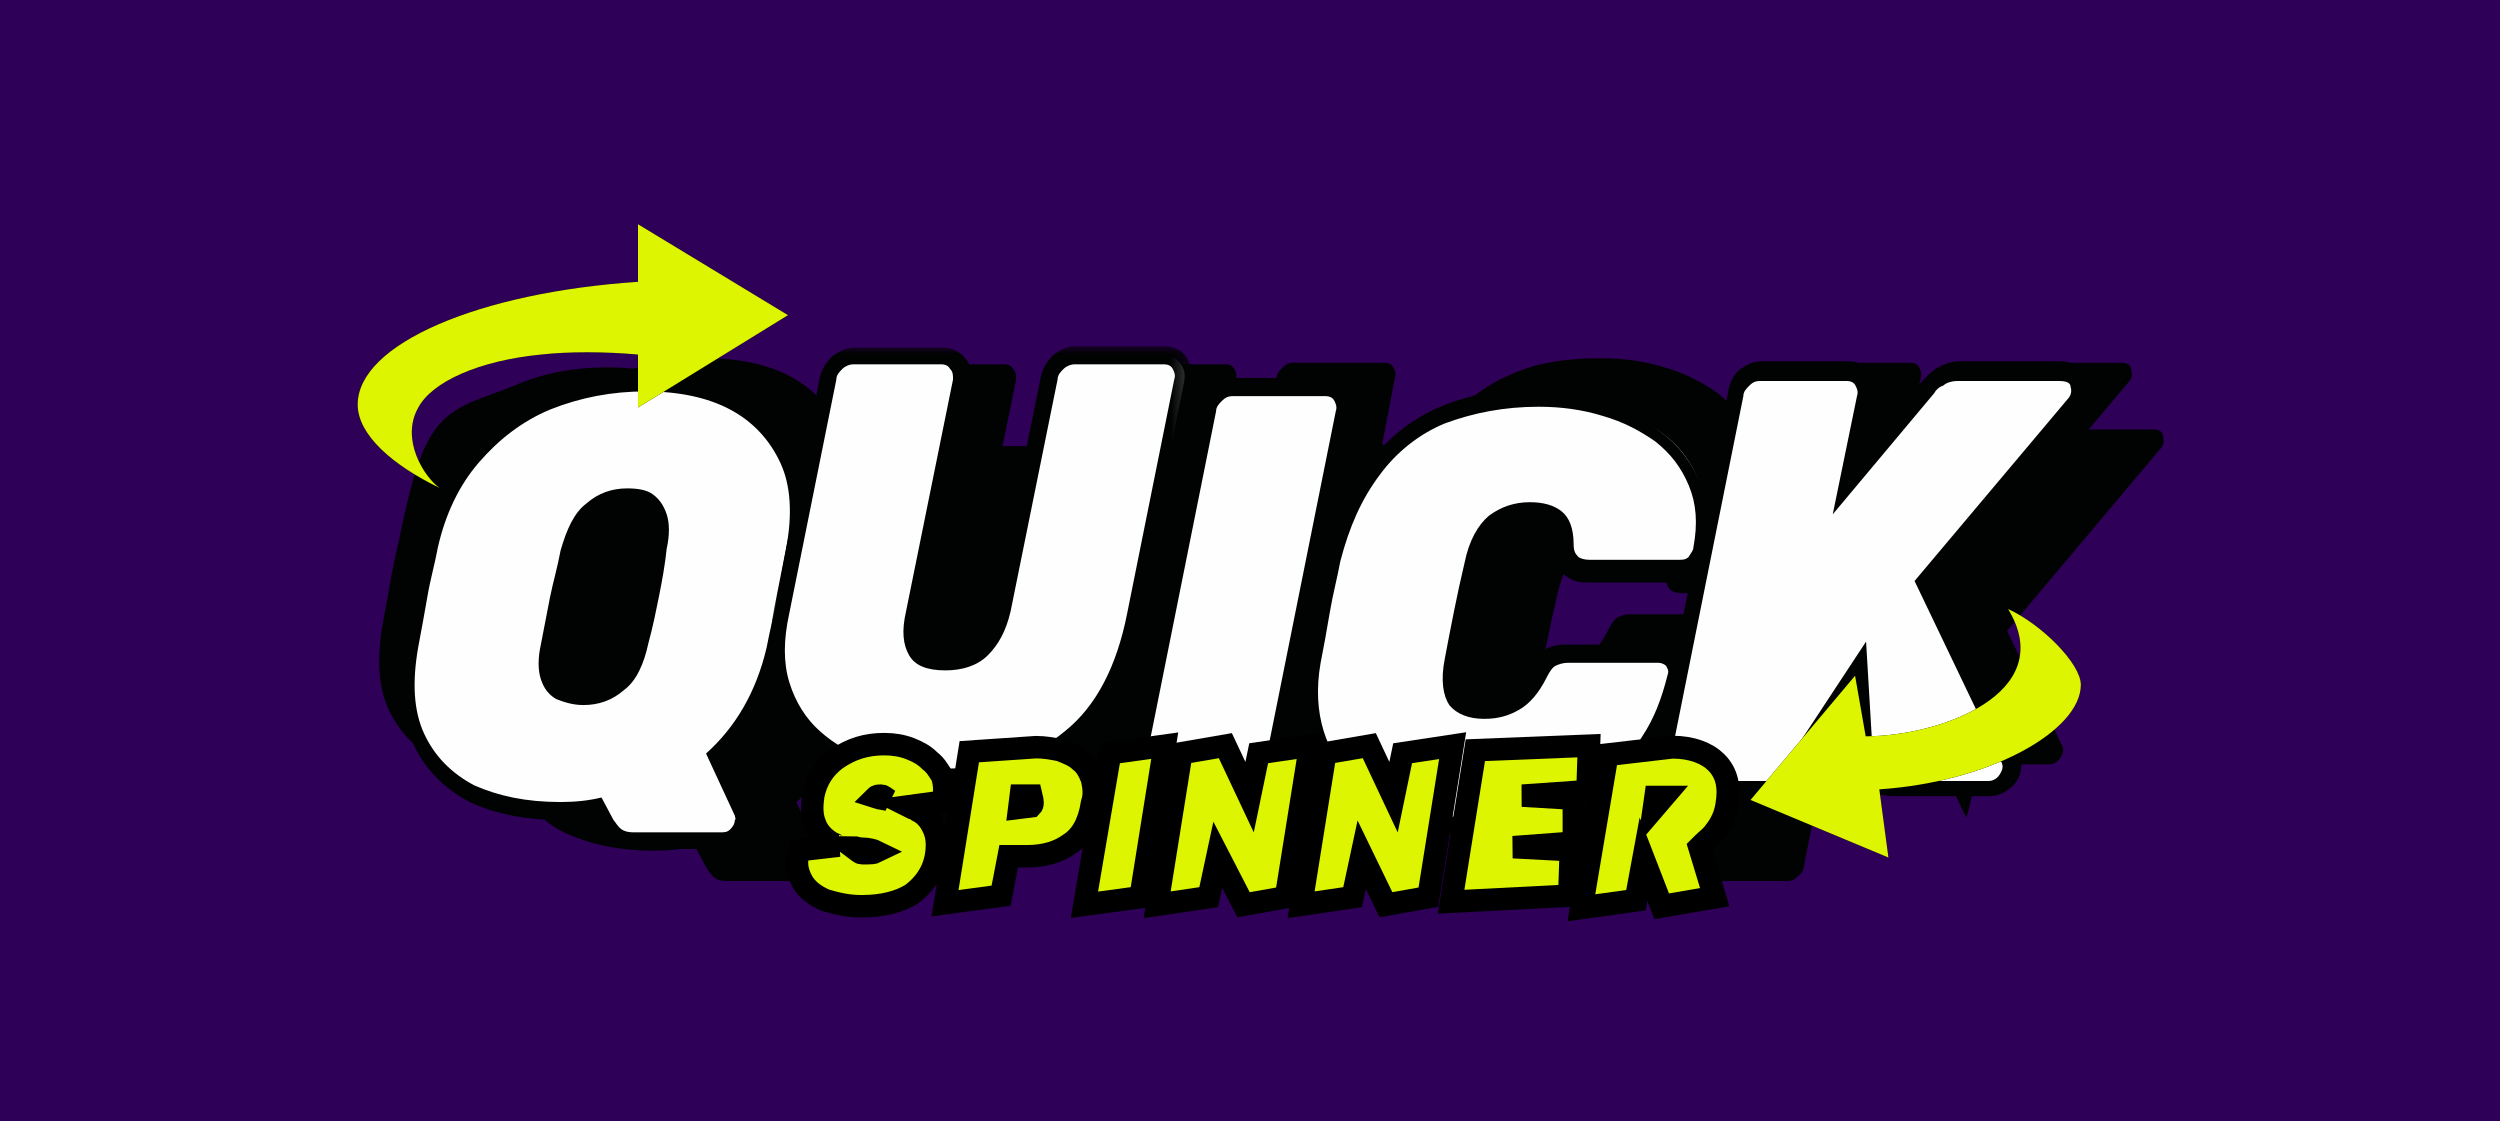 <svg xmlns="http://www.w3.org/2000/svg" xmlns:xlink="http://www.w3.org/1999/xlink" id="Layer_1" preserveAspectRatio="xMinYMin" x="0px" y="0px" width="165" height="74" viewBox="0 0 165 74" style="enable-background:new 0 0 165 74;" xml:space="preserve"><style type="text/css">	.st_676_0{fill:#2E0057;}	.st_676_1{fill-rule:evenodd;clip-rule:evenodd;fill:#010202;}	.st_676_2{fill-rule:evenodd;clip-rule:evenodd;fill:#FEFEFE;}	.st_676_3{filter:url(#Adobe_OpacityMaskFilter);}	.st_676_4{fill-rule:evenodd;clip-rule:evenodd;fill:#FFFFFF;}	.st_676_5{mask:url(#mask-2_00000119108019986396177850000004736368879279416978_);fill-rule:evenodd;clip-rule:evenodd;fill:#010202;}	.st_676_6{fill-rule:evenodd;clip-rule:evenodd;}	.st_676_7{fill-rule:evenodd;clip-rule:evenodd;fill:#DDF500;}	.st_676_8{fill-rule:evenodd;clip-rule:evenodd;fill:#DDF500;stroke:#000000;stroke-width:1.483;}	.st_676_9{fill-rule:evenodd;clip-rule:evenodd;fill:#DDF500;stroke:#000000;stroke-width:1.509;}</style><svg x="0px" y="0px" width="165" height="74" class="bksvg-676" preserveAspectRatio="xMinYMin" viewBox="0 0 165 74"><g xmlns="http://www.w3.org/2000/svg" id="Layer_1_1_">	<g>		<rect class="st_676_0" width="165" height="74"></rect>	</g></g><g xmlns="http://www.w3.org/2000/svg" id="Chosen">	<g id="Home---loggedout" transform="translate(-40, -34)">		<g id="Group-2" transform="translate(42.808, 36.1)">			<g id="Group-3">				<g id="Group" transform="translate(2.053, 10.345)">					<g id="Group-71">						<path id="Fill-1" class="st_676_1" d="M39.7,37.3c1,0,1.9-0.3,2.7-1c0.8-0.6,1.3-1.7,1.6-3.1c0.3-1.1,0.5-2.1,0.7-3.1        c0.2-1,0.4-2.1,0.5-3.1c0.2-0.9,0.2-1.7,0-2.3c-0.2-0.6-0.5-1-0.9-1.3c-0.4-0.3-1-0.4-1.7-0.4c-1,0-1.9,0.3-2.7,1        c-0.8,0.6-1.3,1.7-1.7,3.1c-0.2,1.1-0.5,2.1-0.7,3.1c-0.2,1-0.4,2.1-0.6,3.1c-0.2,0.9-0.2,1.7,0,2.3c0.2,0.6,0.5,1,1,1.3        C38.5,37.1,39,37.3,39.7,37.3L39.7,37.3z M43.1,45.7c-0.4,0-0.7-0.1-0.9-0.3c-0.2-0.2-0.3-0.4-0.4-0.5l-0.8-1.5        c-0.8,0.2-1.7,0.3-2.7,0.3c-2.3,0-4.1-0.4-5.7-1.1s-2.6-1.9-3.3-3.4c-0.7-1.5-0.8-3.4-0.4-5.7c0.2-1.1,0.4-2.1,0.6-3.3        c0.2-1.1,0.5-2.2,0.7-3.3c0.5-2.2,1.4-4.1,2.7-5.6c1.3-1.5,2.8-2.7,4.7-3.5c1.8-0.8,3.9-1.2,6.1-1.2c2.2,0,4.1,0.4,5.6,1.2        c1.5,0.8,2.6,2,3.3,3.5c0.7,1.5,0.8,3.4,0.4,5.6c-0.2,1.1-0.4,2.2-0.6,3.3c-0.2,1.1-0.5,2.2-0.7,3.3c-0.7,3-2.1,5.3-4,7        l1.9,4.1c0,0.1,0.1,0.2,0,0.3c0,0.2-0.1,0.4-0.3,0.6c-0.2,0.2-0.4,0.2-0.6,0.2H43.1z"></path>						<path id="Fill-1_00000170237712528946426860000017198000115658638977_" class="st_676_1" d="M33.9,31.5c0.8-0.6,1.3-1.7,1.6-3.1        c0.3-1.1,0.5-2.1,0.7-3.1c0.2-1,0.4-2.1,0.5-3.1c0.2-0.9,0.2-1.7,0-2.3c-0.2-0.6-0.5-1-0.9-1.3c-0.4-0.3-1-0.4-1.7-0.4        c-1,0-1.9,0.3-2.7,1c-0.8,0.6-1.3,1.7-1.7,3.1c-0.2,1.1-0.5,2.1-0.7,3.1c-0.2,1-0.4,2.1-0.6,3.1c-0.2,0.9-0.2,1.7,0,2.3        c0.2,0.6,0.5,1,1,1.3c0.5,0.3,1,0.4,1.7,0.4C32.2,32.4,33.1,32.1,33.9,31.5z M34.6,40.9c-0.4,0-0.7-0.1-0.9-0.3        c-0.2-0.2-0.3-0.4-0.4-0.5l-0.8-1.5c-0.8,0.2-1.7,0.3-2.7,0.3c-2.3,0-4.1-0.4-5.7-1.1c-1.5-0.8-2.6-1.9-3.3-3.4        c-0.7-1.5-0.8-3.4-0.4-5.7c0.2-1.1,0.4-2.1,0.6-3.3c0.2-1.1,0.5-2.2,0.7-3.3c0.5-2.2,1.1-5,2.4-6.5c1.3-1.5,3.1-1.8,5-2.6        c1.8-0.8,3.9-1.2,6.1-1.2c2.2,0,4.1,0.4,5.6,1.2c1.5,0.8,2.6,2,3.3,3.5c0.7,1.5,0.8,3.4,0.4,5.6c-0.2,1.1-0.4,2.2-0.6,3.3        c-0.2,1.1-0.5,2.2-0.7,3.3c-0.7,3-2.1,5.3-4,7l1.9,4.1c0,0.1,0.1,0.2,0,0.3c0,0.2-0.1,0.4-0.3,0.6c-0.2,0.2-0.4,0.2-0.6,0.2        H34.6z"></path>						<path id="Fill-3" class="st_676_1" d="M63.1,43.7c-1.5,0-2.9-0.2-4.3-0.6c-1.3-0.4-2.4-1-3.4-1.9c-0.9-0.8-1.6-1.9-2-3.2        c-0.4-1.3-0.4-2.8,0-4.6l3.1-15.4c0-0.3,0.2-0.5,0.4-0.7c0.2-0.2,0.5-0.3,0.7-0.3h5.8c0.3,0,0.5,0.1,0.6,0.3        c0.2,0.2,0.2,0.4,0.2,0.7l-3.1,15.3c-0.3,1.3-0.2,2.2,0.2,2.9c0.4,0.7,1.2,1,2.4,1c1.1,0,2.1-0.3,2.8-1        c0.7-0.7,1.2-1.6,1.5-2.9l3.1-15.3c0-0.3,0.2-0.5,0.4-0.7c0.2-0.2,0.5-0.3,0.7-0.3H78c0.3,0,0.5,0.1,0.6,0.3        c0.1,0.2,0.2,0.4,0.1,0.7l-3.1,15.4c-0.7,3.6-2.1,6.2-4.1,7.8C69.5,42.8,66.7,43.7,63.1,43.7"></path>						<path id="Fill-5" class="st_676_1" d="M77.4,43.3c-0.2,0-0.4-0.1-0.6-0.3c-0.2-0.2-0.2-0.4-0.2-0.7l4.9-24.4c0-0.3,0.2-0.5,0.4-0.7        c0.2-0.2,0.5-0.3,0.7-0.3h6c0.3,0,0.5,0.1,0.6,0.3c0.1,0.2,0.2,0.4,0.1,0.7l-4.9,24.4c0,0.3-0.2,0.5-0.4,0.7        c-0.2,0.2-0.5,0.3-0.7,0.3H77.4z"></path>						<path id="Fill-7" class="st_676_1" d="M98.6,43.7c-1.6,0-3.1-0.2-4.4-0.6c-1.4-0.4-2.5-1-3.4-1.9c-0.9-0.8-1.6-1.9-2-3.2        c-0.4-1.3-0.5-2.8-0.2-4.5c0.2-1,0.4-2.1,0.6-3.3c0.2-1.2,0.5-2.3,0.7-3.4c0.6-2.3,1.4-4.1,2.6-5.7c1.1-1.5,2.6-2.7,4.3-3.4        c1.7-0.8,3.7-1.1,6-1.1c1.5,0,2.9,0.2,4.2,0.6c1.4,0.4,2.5,1,3.5,1.7c1,0.8,1.7,1.7,2.2,2.9c0.5,1.2,0.6,2.5,0.3,4.1        c0,0.2-0.2,0.4-0.3,0.6c-0.2,0.2-0.4,0.2-0.6,0.2h-6c-0.3,0-0.6-0.1-0.7-0.2c-0.2-0.2-0.3-0.4-0.3-0.8c0-1.1-0.3-1.8-0.8-2.2        c-0.5-0.4-1.2-0.6-2.1-0.6c-1,0-1.9,0.3-2.7,0.9c-0.7,0.6-1.3,1.6-1.6,3.1c-0.5,2.1-0.9,4.2-1.3,6.3c-0.3,1.5-0.1,2.5,0.3,3.1        c0.5,0.6,1.3,0.9,2.3,0.9c0.9,0,1.6-0.2,2.3-0.6c0.7-0.4,1.3-1.1,1.8-2.1c0.2-0.4,0.4-0.7,0.6-0.8c0.2-0.1,0.5-0.2,0.8-0.2h6        c0.2,0,0.4,0.1,0.5,0.2c0.1,0.2,0.2,0.3,0.1,0.6c-0.4,1.6-0.9,2.9-1.7,4.1c-0.7,1.2-1.7,2.1-2.8,2.9c-1.1,0.8-2.4,1.4-3.8,1.8        C101.8,43.5,100.2,43.7,98.6,43.7"></path>						<path id="Fill-9" class="st_676_1" d="M116.5,16.9c0-0.3,0.2-0.5,0.4-0.7c0.2-0.2,0.4-0.3,0.7-0.3h5.7c0.3,0,0.5,0.1,0.6,0.3        c0.1,0.2,0.2,0.4,0.1,0.7l-1.6,7.8l6.7-8c0.1-0.2,0.3-0.4,0.6-0.5c0.2-0.2,0.6-0.3,0.9-0.3h6.7c0.4,0,0.6,0.2,0.6,0.5        c0.1,0.3,0,0.6-0.2,0.8l-10.1,12c-1.7,8.3-2.6,12.4-2.7,12.3l-4.2-8.8l-1.7,8.6c0,0.3-0.2,0.5-0.4,0.7        c-0.2,0.2-0.4,0.3-0.7,0.3L116.5,16.9z"></path>						<path id="Fill-11" class="st_676_1" d="M37.7,31.9c1,0,1.9-0.3,2.7-1c0.8-0.6,1.3-1.7,1.6-3.1c0.3-1.1,0.5-2.1,0.7-3.1        c0.2-1,0.4-2.1,0.5-3.1c0.2-0.9,0.2-1.7,0-2.3c-0.2-0.6-0.5-1-0.9-1.3c-0.4-0.3-1-0.4-1.7-0.4c-1,0-1.9,0.3-2.7,1        c-0.8,0.6-1.3,1.7-1.7,3.1c-0.2,1.1-0.5,2.1-0.7,3.1c-0.2,1-0.4,2.1-0.6,3.1c-0.2,0.9-0.2,1.7,0,2.3c0.2,0.6,0.5,1,1,1.3        C36.4,31.8,37,31.9,37.7,31.9L37.7,31.9z M41.1,40.4c-0.4,0-0.7-0.1-0.9-0.3c-0.2-0.2-0.3-0.4-0.4-0.5L39,38        c-0.8,0.2-1.7,0.3-2.7,0.3c-2.3,0-4.1-0.4-5.7-1.1c-1.5-0.8-2.6-1.9-3.3-3.4c-0.7-1.5-0.8-3.4-0.4-5.7        c0.2-1.1,0.4-2.1,0.6-3.3s0.5-2.2,0.7-3.3c0.5-2.2,1.4-4.1,2.7-5.6c1.3-1.5,2.8-2.7,4.7-3.5c1.8-0.8,3.9-1.2,6.1-1.2        c2.2,0,4.1,0.4,5.6,1.2c1.5,0.8,2.6,2,3.3,3.5c0.7,1.5,0.8,3.4,0.4,5.6c-0.2,1.1-0.4,2.2-0.6,3.3c-0.2,1.1-0.5,2.2-0.7,3.3        c-0.7,3-2.1,5.3-4,7l1.9,4.1c0,0.1,0.1,0.2,0,0.3c0,0.2-0.1,0.4-0.3,0.6s-0.4,0.2-0.6,0.2H41.1z"></path>						<path id="Fill-13" class="st_676_1" d="M61.1,38.3c-1.5,0-2.9-0.2-4.3-0.6c-1.3-0.4-2.4-1-3.4-1.9c-0.9-0.8-1.6-1.9-2-3.2        c-0.4-1.3-0.4-2.8,0-4.6l3.1-15.4c0-0.3,0.2-0.5,0.4-0.7c0.2-0.2,0.5-0.3,0.7-0.3h5.8c0.3,0,0.5,0.1,0.6,0.3        c0.2,0.2,0.2,0.4,0.2,0.7l-3.1,15.3c-0.3,1.3-0.2,2.2,0.2,2.9c0.4,0.7,1.2,1,2.4,1c1.1,0,2.1-0.3,2.8-1        c0.7-0.7,1.2-1.6,1.5-2.9l3.1-15.3c0-0.3,0.2-0.5,0.4-0.7c0.2-0.2,0.5-0.3,0.7-0.3H76c0.3,0,0.5,0.1,0.6,0.3        c0.1,0.2,0.2,0.4,0.1,0.7L73.6,28c-0.7,3.6-2.1,6.2-4.1,7.8C67.5,37.5,64.7,38.3,61.1,38.3"></path>						<path id="Fill-15" class="st_676_1" d="M75.3,37.9c-0.2,0-0.4-0.1-0.6-0.3c-0.2-0.2-0.2-0.4-0.2-0.7l4.9-24.4        c0-0.3,0.2-0.5,0.4-0.7c0.2-0.2,0.4-0.3,0.7-0.3h6c0.3,0,0.5,0.1,0.6,0.3c0.1,0.2,0.2,0.4,0.1,0.7L82.5,37        c0,0.3-0.2,0.5-0.4,0.7c-0.2,0.2-0.5,0.3-0.7,0.3H75.3z"></path>						<path id="Fill-17" class="st_676_1" d="M96.6,38.3c-1.6,0-3.1-0.2-4.4-0.6c-1.4-0.4-2.5-1-3.4-1.9c-0.9-0.8-1.6-1.9-2-3.2        c-0.4-1.3-0.5-2.8-0.2-4.5c0.2-1,0.4-2.1,0.6-3.3c0.2-1.2,0.5-2.3,0.7-3.4c0.6-2.3,1.4-4.1,2.6-5.7c1.1-1.5,2.6-2.7,4.3-3.4        c1.7-0.8,3.7-1.1,6-1.1c1.5,0,2.9,0.2,4.2,0.6c1.4,0.4,2.5,1,3.5,1.7c1,0.8,1.7,1.7,2.2,2.9c0.5,1.2,0.6,2.5,0.3,4.1        c0,0.2-0.2,0.4-0.3,0.6c-0.2,0.2-0.4,0.2-0.6,0.2h-6c-0.3,0-0.6-0.1-0.7-0.2c-0.2-0.2-0.3-0.4-0.3-0.8c0-1.1-0.3-1.8-0.8-2.2        c-0.5-0.4-1.2-0.6-2.1-0.6c-1,0-1.9,0.3-2.7,0.9c-0.7,0.6-1.3,1.6-1.6,3.1c-0.5,2.1-0.9,4.2-1.3,6.3c-0.3,1.5-0.1,2.5,0.3,3.1        c0.5,0.6,1.3,0.9,2.3,0.9c0.9,0,1.6-0.2,2.3-0.6c0.7-0.4,1.3-1.1,1.8-2.1c0.2-0.4,0.4-0.7,0.6-0.8c0.2-0.1,0.5-0.2,0.8-0.2h6        c0.2,0,0.4,0.1,0.5,0.2c0.1,0.2,0.2,0.3,0.1,0.6c-0.4,1.6-0.9,2.9-1.7,4.1c-0.7,1.2-1.7,2.1-2.8,2.9c-1.1,0.8-2.4,1.4-3.8,1.8        C99.7,38.1,98.2,38.3,96.6,38.3"></path>						<path id="Fill-19" class="st_676_1" d="M110.3,37.9c-0.3,0-0.5-0.1-0.6-0.3c-0.2-0.2-0.2-0.4-0.2-0.7l4.9-24.4        c0-0.3,0.2-0.5,0.4-0.7c0.2-0.2,0.4-0.3,0.7-0.3h5.7c0.3,0,0.5,0.1,0.6,0.3c0.1,0.2,0.2,0.4,0.1,0.7l-1.6,7.8l6.7-8        c0.1-0.2,0.3-0.4,0.6-0.5c0.2-0.2,0.6-0.3,0.9-0.3h6.7c0.4,0,0.6,0.2,0.6,0.5c0.1,0.3,0,0.6-0.2,0.8l-10.1,12l5.7,11.9        c0.2,0.3,0.1,0.6-0.1,0.9c-0.2,0.3-0.5,0.4-0.7,0.4h-6.3c-0.4,0-0.7-0.1-0.9-0.2c-0.2-0.2-0.3-0.4-0.4-0.6l-4.2-8.8L117,37        c0,0.3-0.2,0.5-0.4,0.7c-0.2,0.2-0.4,0.3-0.7,0.3H110.3z"></path>						<path id="Fill-19_00000109020726401602935390000003932385466882464130_" class="st_676_1" d="M107.6,45.7c-0.3,0-0.5-0.1-0.6-0.3        c-0.2-0.2-0.2-0.4-0.2-0.7l4.9-24.4c0-0.3,0.2-0.5,0.4-0.7c0.2-0.2,0.4-0.3,0.7-0.3h5.7c0.3,0,0.5,0.1,0.6,0.3        c0.1,0.2,0.2,0.4,0.1,0.7l-1.6,7.8l6.7-8c0.1-0.2,0.3-0.4,0.6-0.5c0.2-0.2,0.6-0.3,0.9-0.3h6.7c0.4,0,0.6,0.2,0.6,0.5        c0.1,0.3,0,0.6-0.2,0.8l-10.1,12l-6.9,3.5l-1.7,8.6c0,0.3-0.2,0.5-0.4,0.7c-0.2,0.2-0.4,0.3-0.7,0.3H107.6z"></path>						<path id="Fill-21" class="st_676_2" d="M36.5,20.4c-0.9,0-1.6,0.3-2.3,0.8c-0.7,0.6-1.2,1.5-1.4,2.7C32.5,25,32.3,26,32.1,27        c-0.2,1-0.4,2.1-0.6,3.1c-0.1,0.8-0.1,1.5,0,2c0.1,0.5,0.4,0.8,0.7,1c0.4,0.2,0.8,0.3,1.4,0.3c0.9,0,1.6-0.3,2.3-0.8        c0.7-0.6,1.1-1.5,1.4-2.7c0.3-1.1,0.5-2.1,0.7-3.1c0.2-1,0.4-2,0.5-3.1c0.1-0.8,0.1-1.5,0-2c-0.1-0.5-0.4-0.8-0.7-1        C37.5,20.5,37.1,20.4,36.5,20.4L36.5,20.4z M37,43.1c-0.6,0-1-0.2-1.3-0.5c-0.2-0.2-0.3-0.4-0.4-0.6l-0.6-1.2        c-0.7,0.1-1.5,0.2-2.4,0.2c-2.3,0-4.3-0.4-5.9-1.2c-1.7-0.8-2.9-2.1-3.6-3.7c-0.7-1.6-0.9-3.6-0.5-6c0.2-1.1,0.4-2.2,0.6-3.3        c0.2-1.1,0.5-2.2,0.7-3.3c0.5-2.3,1.5-4.3,2.8-5.9c1.3-1.6,3-2.8,4.9-3.6c1.9-0.8,4-1.2,6.4-1.2c2.3,0,4.3,0.4,5.9,1.2        c1.6,0.9,2.8,2.1,3.5,3.8c0.7,1.6,0.9,3.7,0.5,6c-0.2,1.1-0.4,2.2-0.6,3.3c-0.2,1.1-0.5,2.2-0.7,3.3c-0.7,2.9-2,5.2-3.8,7        l1.7,3.7c0.1,0.3,0.1,0.5,0.1,0.7c0,0.4-0.2,0.7-0.5,1c-0.3,0.3-0.6,0.4-0.9,0.4H37z"></path>						<g id="Group-25" transform="translate(1.637, 2.288)">							<path id="Fill-23" class="st_676_1" d="M32,30.5c-0.5,0-0.8-0.1-1.1-0.3c-0.1-0.1-0.3-0.2-0.4-0.6c-0.1-0.3-0.1-0.8,0-1.7         c0.2-1.1,0.4-2.1,0.6-3.1c0.2-1,0.4-2,0.7-3.1c0.3-1.1,0.7-1.9,1.2-2.4c0.6-0.5,1.2-0.7,1.9-0.7c0.5,0,0.8,0.1,1.1,0.2         c0.1,0.1,0.3,0.2,0.4,0.6c0.1,0.3,0.1,0.8,0,1.7c-0.2,1.1-0.3,2.1-0.5,3.1c-0.2,1-0.4,2-0.7,3.1c-0.3,1.1-0.7,1.9-1.2,2.4         C33.4,30.3,32.7,30.5,32,30.5 M36.1,9.8c-2.4,0-4.6,0.4-6.6,1.3c-2,0.9-3.7,2.1-5.1,3.8c-1.4,1.7-2.4,3.7-2.9,6.2         c-0.2,1.1-0.5,2.2-0.7,3.4c-0.2,1.1-0.5,2.2-0.6,3.3c-0.4,2.5-0.2,4.7,0.5,6.4c0.8,1.8,2.1,3.1,3.8,4         c1.7,0.8,3.8,1.2,6.2,1.2c0.7,0,1.4-0.1,2.1-0.2l0.4,0.7l0,0l0,0c0.1,0.2,0.3,0.4,0.5,0.6c0.3,0.4,0.8,0.8,1.8,0.8h5.8         c0.3,0,0.8-0.1,1.3-0.5c0.4-0.4,0.7-0.8,0.7-1.3c0.1-0.3,0-0.7-0.1-1l0,0l0,0l-1.5-3.3c1.7-1.8,3-4.1,3.7-7         c0.3-1.1,0.5-2.2,0.7-3.3c0.2-1.1,0.4-2.3,0.6-3.4c0.4-2.5,0.2-4.6-0.5-6.4c-0.8-1.8-2.1-3.2-3.8-4.1         C40.6,10.3,38.5,9.8,36.1,9.8 M32,31.8c1,0,1.9-0.3,2.7-1c0.8-0.6,1.3-1.7,1.6-3.1c0.3-1.1,0.5-2.1,0.7-3.1         c0.2-1,0.4-2.1,0.5-3.1c0.2-0.9,0.2-1.7,0-2.3c-0.2-0.6-0.5-1-0.9-1.3c-0.4-0.3-1-0.4-1.7-0.4c-1,0-1.9,0.3-2.7,1         c-0.8,0.6-1.3,1.7-1.7,3.1c-0.2,1.1-0.5,2.1-0.7,3.1c-0.2,1-0.4,2.1-0.6,3.1c-0.2,0.9-0.2,1.7,0,2.3c0.2,0.6,0.5,1,1,1.3         C30.7,31.6,31.3,31.8,32,31.8 M36.1,11.1c2.2,0,4.1,0.4,5.6,1.2c1.5,0.8,2.6,2,3.3,3.5c0.7,1.5,0.8,3.4,0.4,5.6         c-0.2,1.1-0.4,2.2-0.6,3.3c-0.2,1.1-0.5,2.2-0.7,3.3c-0.7,3-2.1,5.3-4,7l1.9,4.1c0,0.1,0.1,0.2,0,0.3c0,0.2-0.1,0.4-0.3,0.6         c-0.2,0.2-0.4,0.2-0.6,0.2h-5.8c-0.4,0-0.7-0.1-0.9-0.3c-0.2-0.2-0.3-0.4-0.4-0.5l-0.8-1.5c-0.8,0.2-1.7,0.3-2.7,0.3         c-2.3,0-4.1-0.4-5.7-1.1c-1.5-0.8-2.6-1.9-3.3-3.4c-0.7-1.5-0.8-3.4-0.4-5.7c0.2-1.1,0.4-2.1,0.6-3.3s0.5-2.2,0.7-3.3         c0.5-2.2,1.4-4.1,2.7-5.6c1.3-1.5,2.8-2.7,4.7-3.5C31.8,11.5,33.9,11.1,36.1,11.1"></path>						</g>						<path id="Fill-26" class="st_676_2" d="M57,38.9c-1.6,0-3.1-0.2-4.4-0.6c-1.4-0.4-2.6-1.1-3.6-2c-1-0.9-1.7-2.1-2.1-3.5        c-0.4-1.4-0.4-3.1,0-4.9l3.1-15.4c0.1-0.4,0.3-0.8,0.6-1c0.3-0.3,0.7-0.4,1.1-0.4h5.8c0.4,0,0.8,0.2,1.1,0.5        c0.3,0.3,0.4,0.8,0.3,1.2L55.6,28c-0.2,1.1-0.2,1.9,0.1,2.4c0.3,0.5,0.9,0.7,1.9,0.7c1,0,1.8-0.3,2.4-0.8        c0.6-0.6,1.1-1.4,1.3-2.6l3.1-15.3c0.1-0.4,0.3-0.8,0.6-1c0.3-0.3,0.7-0.4,1.1-0.4h5.8c0.6,0,0.9,0.3,1.1,0.5        c0.2,0.2,0.4,0.6,0.3,1.2l-3.1,15.4c-0.7,3.7-2.2,6.4-4.3,8.2C63.7,38,60.8,38.9,57,38.9"></path>						<g id="Group-30" transform="translate(33.239, 0)">							<g id="Clip-29">							</g>							<defs>								<filter id="Adobe_OpacityMaskFilter" filterUnits="userSpaceOnUse" x="12.7" y="10.4" width="27.9" height="29.2">																	</filter>							</defs>															<mask maskUnits="userSpaceOnUse" x="12.7" y="10.4" width="27.9" height="29.2" id="mask-2_00000119108019986396177850000004736368879279416978_">								<g class="st_676_3">									<polygon id="path-1_00000062903554642024762200000010810503122305311416_" class="st_676_4" points="12.7,10.4 40.6,10.4            40.6,39.5 12.7,39.5          "></polygon>								</g>							</mask>							<path id="Fill-28" class="st_676_5" d="M38.7,10.4h-5.8c-0.5,0-1,0.2-1.5,0.6c-0.4,0.4-0.7,0.9-0.8,1.4l-3.1,15.3         c-0.2,1-0.6,1.7-1.1,2.2c-0.5,0.5-1.2,0.7-2,0.7c-0.4,0-1.2-0.1-1.4-0.4c-0.2-0.4-0.2-1-0.1-2l3.1-15.3l0,0l0,0         c0.1-0.6,0-1.3-0.4-1.7c-0.4-0.5-0.9-0.7-1.5-0.7h-5.8c-0.5,0-1,0.2-1.5,0.6c-0.4,0.4-0.7,0.9-0.8,1.4L13,27.7         c-0.4,2-0.4,3.7,0,5.2c0.4,1.5,1.2,2.8,2.3,3.8c1.1,0.9,2.3,1.7,3.8,2.1c1.4,0.4,3,0.7,4.6,0.7c3.9,0,7-0.9,9.2-2.8         c2.2-1.8,3.7-4.7,4.5-8.6l3.1-15.4l0,0l0,0c0.1-0.6,0-1.2-0.4-1.7C39.8,10.6,39.3,10.4,38.7,10.4 M38.7,11.6         c0.3,0,0.5,0.1,0.6,0.3c0.1,0.2,0.2,0.4,0.1,0.7L36.3,28c-0.7,3.6-2.1,6.2-4.1,7.8c-2,1.7-4.8,2.5-8.5,2.5         c-1.5,0-2.9-0.2-4.3-0.6c-1.3-0.4-2.4-1-3.4-1.9c-0.9-0.8-1.6-1.9-2-3.2c-0.4-1.3-0.4-2.8,0-4.6l3.1-15.4         c0-0.3,0.2-0.5,0.4-0.7c0.2-0.2,0.5-0.3,0.7-0.3h5.8c0.3,0,0.5,0.1,0.6,0.3c0.2,0.2,0.2,0.4,0.2,0.7l-3.1,15.3         c-0.3,1.3-0.2,2.2,0.2,2.9c0.4,0.7,1.2,1,2.4,1c1.1,0,2.1-0.3,2.8-1c0.7-0.7,1.2-1.6,1.5-2.9l3.1-15.3c0-0.3,0.2-0.5,0.4-0.7         c0.2-0.2,0.5-0.3,0.7-0.3H38.7"></path>						</g>						<path id="Fill-31" class="st_676_2" d="M71.3,40.7c-0.4,0-0.8-0.2-1-0.5C70,39.9,69.9,39.4,70,39l4.9-24.4c0.1-0.4,0.3-0.8,0.6-1        c0.3-0.3,0.7-0.4,1.1-0.4h6c0.6,0,0.9,0.3,1.1,0.5c0.2,0.2,0.4,0.6,0.3,1.2L79,39.2c-0.1,0.4-0.3,0.8-0.6,1        c-0.3,0.3-0.7,0.4-1.1,0.4H71.3z"></path>						<path id="Fill-33" class="st_676_1" d="M82.6,12.5h-6c-0.5,0-1,0.2-1.5,0.6c-0.4,0.4-0.7,0.9-0.8,1.4l-4.9,24.4l0,0l0,0        c-0.1,0.6,0,1.3,0.4,1.7c0.4,0.5,0.9,0.7,1.5,0.7h6c0.5,0,1-0.2,1.5-0.6c0.4-0.4,0.7-0.9,0.8-1.4L84.5,15l0,0l0,0        c0.1-0.6,0-1.2-0.4-1.7C83.7,12.8,83.2,12.5,82.6,12.5 M82.6,13.7c0.3,0,0.5,0.1,0.6,0.3c0.1,0.2,0.2,0.4,0.1,0.7l-4.9,24.4        c0,0.3-0.2,0.5-0.4,0.7c-0.2,0.2-0.5,0.3-0.7,0.3h-6c-0.2,0-0.4-0.1-0.6-0.3c-0.2-0.2-0.2-0.4-0.2-0.7l4.9-24.4        c0-0.3,0.2-0.5,0.4-0.7c0.2-0.2,0.4-0.3,0.7-0.3H82.6"></path>						<path id="Fill-35" class="st_676_2" d="M92.5,42.1c-1.7,0-3.2-0.2-4.6-0.6c-1.4-0.4-2.6-1.1-3.6-2c-1-0.9-1.7-2.1-2.1-3.5        c-0.4-1.4-0.5-3-0.2-4.8c0.2-1,0.4-2.2,0.6-3.3c0.2-1.2,0.5-2.3,0.7-3.4c0.6-2.3,1.5-4.3,2.7-5.9c1.2-1.6,2.7-2.8,4.5-3.6        c1.8-0.8,3.9-1.2,6.3-1.2c1.5,0,3,0.2,4.4,0.6c1.4,0.4,2.7,1,3.7,1.8c1.1,0.8,1.9,1.9,2.4,3.2c0.5,1.3,0.6,2.8,0.3,4.4        c-0.1,0.4-0.3,0.7-0.5,0.9c-0.3,0.3-0.6,0.4-1,0.4h-6c-0.5,0-0.9-0.1-1.1-0.4c-0.3-0.3-0.4-0.6-0.5-1.2l0,0l0,0        c0-0.8-0.2-1.4-0.6-1.7c-0.4-0.3-1-0.5-1.8-0.5c-0.9,0-1.7,0.2-2.3,0.8c-0.6,0.5-1.1,1.4-1.4,2.8c-0.5,2-0.9,4.2-1.3,6.3        c-0.2,1.3-0.2,2.2,0.2,2.6c0.4,0.4,1,0.7,1.9,0.7c0.8,0,1.4-0.2,2.1-0.5c0.6-0.3,1.1-1,1.5-1.9c0.2-0.5,0.5-0.9,0.8-1.1        c0.3-0.2,0.7-0.3,1.2-0.3h6c0.4,0,0.7,0.1,0.9,0.4c0.3,0.3,0.4,0.7,0.3,1.1c-0.4,1.6-1,3.1-1.8,4.3c-0.8,1.2-1.8,2.3-3,3.1        c-1.2,0.8-2.5,1.4-3.9,1.9C95.8,41.9,94.2,42.1,92.5,42.1"></path>						<path id="Fill-37" class="st_676_1" d="M96.7,13.2c-2.4,0-4.6,0.4-6.5,1.2c-1.9,0.8-3.5,2.1-4.8,3.8c-1.2,1.6-2.2,3.7-2.8,6.1l0,0        l0,0c-0.2,1.1-0.5,2.2-0.7,3.4c-0.3,1.2-0.5,2.3-0.6,3.4c-0.3,1.9-0.2,3.6,0.2,5.1c0.5,1.5,1.2,2.7,2.3,3.7        c1,1,2.3,1.7,3.8,2.1c1.5,0.4,3.1,0.7,4.8,0.7c1.7,0,3.4-0.2,4.8-0.6c1.5-0.4,2.9-1.1,4.1-1.9c1.2-0.9,2.3-2,3.1-3.3        c0.8-1.3,1.4-2.8,1.9-4.5l0,0l0,0c0.1-0.6,0-1.2-0.4-1.7c-0.4-0.4-0.8-0.6-1.4-0.6h-6c-0.6,0-1.1,0.1-1.5,0.4        c-0.4,0.3-0.7,0.7-1,1.3c-0.4,0.8-0.8,1.3-1.3,1.6c-0.5,0.3-1.1,0.5-1.8,0.5c-0.7,0-1.2-0.2-1.4-0.5c-0.1-0.1-0.3-0.5-0.1-2.1        c0.4-2.1,0.8-4.2,1.3-6.2c0.3-1.2,0.7-2,1.2-2.4c0.5-0.4,1.2-0.6,2-0.6c0.6,0,1.1,0.1,1.4,0.4c0.2,0.1,0.3,0.6,0.3,1.2l0,0.1        l0,0.1c0.1,0.7,0.3,1.2,0.7,1.5c0.4,0.4,0.9,0.6,1.5,0.6h6c0.5,0,1-0.2,1.3-0.5c0.4-0.3,0.6-0.8,0.7-1.2l0,0l0,0        c0.3-1.8,0.2-3.4-0.4-4.8c-0.6-1.4-1.4-2.5-2.6-3.4c-1.1-0.9-2.4-1.5-3.9-1.9C99.8,13.4,98.3,13.2,96.7,13.2 M96.7,14.4        c1.5,0,2.9,0.2,4.2,0.6c1.4,0.4,2.5,1,3.5,1.7c1,0.8,1.7,1.7,2.2,2.9c0.5,1.2,0.6,2.5,0.3,4.1c0,0.2-0.2,0.4-0.3,0.6        c-0.2,0.2-0.4,0.2-0.6,0.2h-6c-0.3,0-0.6-0.1-0.7-0.2c-0.2-0.2-0.3-0.4-0.3-0.8c0-1.1-0.3-1.8-0.8-2.2        c-0.5-0.4-1.2-0.6-2.1-0.6c-1,0-1.9,0.3-2.7,0.9c-0.7,0.6-1.3,1.6-1.6,3.1c-0.5,2.1-0.9,4.2-1.3,6.3c-0.3,1.5-0.1,2.5,0.3,3.1        c0.5,0.6,1.3,0.9,2.3,0.9c0.9,0,1.6-0.2,2.3-0.6c0.7-0.4,1.3-1.1,1.8-2.1c0.2-0.4,0.4-0.7,0.6-0.8c0.2-0.1,0.5-0.2,0.8-0.2h6        c0.2,0,0.4,0.1,0.5,0.2c0.1,0.2,0.2,0.3,0.1,0.6c-0.4,1.6-0.9,2.9-1.7,4.1c-0.7,1.2-1.7,2.1-2.8,2.9c-1.1,0.8-2.4,1.4-3.8,1.8        c-1.4,0.4-2.9,0.6-4.6,0.6c-1.6,0-3.1-0.2-4.4-0.6c-1.4-0.4-2.5-1-3.4-1.9c-0.9-0.8-1.6-1.9-2-3.2c-0.4-1.3-0.5-2.8-0.2-4.5        c0.2-1,0.4-2.1,0.6-3.3c0.2-1.2,0.5-2.3,0.7-3.4c0.6-2.3,1.4-4.1,2.6-5.7c1.1-1.5,2.6-2.7,4.3-3.4        C92.4,14.8,94.4,14.4,96.7,14.4"></path>						<path id="Fill-39" class="st_676_2" d="M120.2,39.6c-0.5,0-0.9-0.1-1.2-0.4c-0.3-0.2-0.5-0.5-0.6-0.8l-0.8-7.1l-4.1,6.8        c-0.1,0.4-0.3,0.7-0.6,1c-0.3,0.3-0.7,0.4-1.1,0.4h-5.7c-0.4,0-0.8-0.2-1.1-0.5c-0.3-0.3-0.4-0.8-0.3-1.2l4.9-24.4        c0.1-0.4,0.3-0.7,0.6-1c0.3-0.3,0.7-0.4,1.1-0.4h5.7c0.6,0,0.9,0.3,1.1,0.5c0.2,0.2,0.4,0.6,0.3,1.2l-1.1,5.6l5.3-6.3        c0.2-0.2,0.4-0.4,0.7-0.6c0.3-0.2,0.8-0.4,1.3-0.4h6.7c0.6,0,1.1,0.3,1.2,0.9c0.1,0.5,0,1-0.3,1.3L122.3,26l5.5,11.5        c0.3,0.6,0.2,1.1-0.2,1.6c-0.3,0.4-0.7,0.6-1.2,0.6H120.2z"></path>						<path id="Fill-41" class="st_676_1" d="M124.5,11.4c-0.6,0-1.1,0.2-1.6,0.5c-0.3,0.2-0.6,0.5-0.8,0.7l-3.8,4.5l0.7-3.3l0,0l0,0        c0.1-0.6,0-1.2-0.4-1.7c-0.4-0.5-0.9-0.7-1.5-0.7h-5.7c-0.5,0-1,0.2-1.5,0.6c-0.4,0.4-0.6,0.8-0.7,1.4l-4.9,24.4l0,0l0,0        c-0.1,0.6,0,1.3,0.4,1.7c0.4,0.5,0.9,0.7,1.5,0.7h5.7c0.5,0,1-0.2,1.5-0.6c0.4-0.4,0.6-0.8,0.7-1.4l2.2-4l1.5,4.4        c0.2,0.4,0.4,0.7,0.7,1c0.4,0.3,0.9,0.5,1.6,0.5h6.3c0.4,0,1-0.1,1.6-0.7c0.6-0.6,0.7-1.5,0.3-2.3L123,26.1l9.5-11.4        c0.4-0.5,0.6-1.2,0.4-1.9c-0.2-0.9-0.9-1.4-1.8-1.4H124.5z M131.8,13.1c0.1,0.3,0,0.6-0.2,0.8l-10.1,12l5.7,11.9        c0.2,0.3,0.1,0.6-0.1,0.9c-0.2,0.3-0.5,0.4-0.7,0.4h-6.3c-0.4,0-0.7-0.1-0.9-0.2c-0.2-0.2-0.3-0.4-0.4-0.6l-0.5-8.4l-5.4,8.2        c0,0.3-0.2,0.5-0.4,0.7c-0.2,0.2-0.4,0.3-0.7,0.3h-5.7c-0.3,0-0.5-0.1-0.6-0.3c-0.2-0.2-0.2-0.4-0.2-0.7l4.9-24.4        c0-0.3,0.2-0.5,0.4-0.7c0.2-0.2,0.4-0.3,0.7-0.3h5.7c0.3,0,0.5,0.1,0.6,0.3c0.1,0.2,0.2,0.4,0.1,0.7l-1.6,7.8l6.7-8        c0.1-0.2,0.3-0.4,0.6-0.5c0.2-0.2,0.6-0.3,0.9-0.3h6.7C131.5,12.7,131.8,12.8,131.8,13.1z"></path>					</g>											<g id="Fill-1_00000093875957284017023150000017318320271393159821_" transform="translate(131.087, 33.126) scale(-1, -1) translate(-131.087, -33.126) ">						<g>							<path id="path-3" class="st_676_6" d="M151.5,25.9l-9.1-3.8l0.6,4.5c-7.4,0.5-13.3,3.9-13.3,6.9c0,1.4,2.6,4,4.8,5         c-3.4-5.6,4.6-8.4,9.4-8.4l0.7,4L151.5,25.9z"></path>						</g>						<g>							<path id="path-3_00000117653585914546250120000013395831252626950561_" class="st_676_7" d="M151.5,25.9l-9.1-3.8l0.6,4.5         c-7.4,0.5-13.3,3.9-13.3,6.9c0,1.4,2.6,4,4.8,5c-3.4-5.6,4.6-8.4,9.4-8.4l0.7,4L151.5,25.9z"></path>						</g>					</g>				</g>				<g id="Fill-1_00000165915476517010249390000013884713007240055477_">					<g>						<path id="path-5" class="st_676_6" d="M49.2,18.7l-9.9-6v3.8c-10.5,0.7-18.5,4.1-18.5,8.1c0,2,2.3,4,5.4,5.5        c-1-0.7-2.6-3.2-1.4-5.3c0.9-1.7,4-3.1,8.1-3.5c1.8-0.2,4.2-0.2,6.4,0v3.5L49.2,18.7z"></path>					</g>					<g>						<path id="path-5_00000158734591805508565220000010976562851957864578_" class="st_676_7" d="M49.2,18.7l-9.9-6v3.8        c-10.5,0.7-18.5,4.1-18.5,8.1c0,2,2.3,4,5.4,5.5c-1-0.7-2.6-3.2-1.4-5.3c0.9-1.7,4-3.1,8.1-3.5c1.8-0.2,4.2-0.2,6.4,0v3.5        L49.2,18.7z"></path>					</g>				</g>			</g>			<g id="_xAE_" transform="translate(38.565, 45.213)">				<path id="Fill-43" class="st_676_8" d="M17,1.8c0.6,0,1.2,0.1,1.7,0.3c0.5,0.2,0.9,0.4,1.3,0.8c0.4,0.3,0.6,0.7,0.8,1      C21,4.5,21,5.1,20.8,5.6l0,0l-2.2,0.3l0.2,0.1C18.9,6,19,6,19.1,6.1l0.1,0.1c0.6,0.3,0.9,0.8,1.1,1.3c0.2,0.5,0.2,1.1,0.1,1.7      c-0.2,1.1-0.8,1.9-1.6,2.5c-0.8,0.5-1.9,0.8-3.3,0.8c-1,0-1.7-0.2-2.4-0.4c-0.7-0.3-1.2-0.7-1.5-1.2c-0.4-0.7-0.5-1.4-0.2-2.1      l0,0l2.6-0.3l-0.1,0c-0.1,0-0.1-0.1-0.2-0.1l-0.2-0.1c-0.5-0.3-0.9-0.7-1.1-1.3c-0.2-0.5-0.2-1.1-0.1-1.8c0.2-1,0.7-1.8,1.5-2.4      C14.8,2.1,15.8,1.8,17,1.8z M14.9,8.6L14.9,8.6C15.3,8.9,15.4,9,15.5,9c0.6,0,0.8,0,1-0.1l0,0l0,0c0,0,0,0,0,0l0,0      c-0.2-0.1-0.6-0.2-1-0.2C15.2,8.7,15.1,8.6,14.9,8.6L14.9,8.6z M16.8,5.2c-0.2,0-0.3,0-0.4,0.1c0.3,0.1,0.6,0.1,0.9,0.2l0,0l0,0      l0,0c0,0,0,0,0,0l0,0C17,5.3,16.9,5.2,16.8,5.2z"></path>				<path id="Fill-47" class="st_676_8" d="M27,2c0.6,0,1.1,0.1,1.6,0.2c0.5,0.2,1,0.4,1.3,0.7c0.4,0.3,0.6,0.7,0.8,1.2      c0.1,0.5,0.2,1,0,1.6C30.5,7,30,7.9,29.2,8.4c-0.7,0.5-1.6,0.8-2.8,0.8l-0.3,0h-0.9l-0.5,2.6l-3.7,0.5l1.6-10L27,2z M26.7,5.2      H26L25.9,6l0.8-0.1l0,0C26.8,5.8,26.8,5.6,26.7,5.2L26.7,5.2z"></path>				<path id="Fill-51" class="st_676_8" d="M35.5,1.9l-1.6,10l-3.7,0.5l1.7-10L35.5,1.9z"></path>				<path id="Fill-55" class="st_676_8" d="M45.1,1.9l-1.6,10l-2.8,0.5L39,9.1l-0.6,2.8L35,12.4l1.6-10l2.9-0.5l1.6,3.4l0.6-2.9L45.1,1.9      z"></path>				<path id="Fill-59" class="st_676_8" d="M54.5,1.9l-1.6,10l-2.8,0.5l-1.6-3.3l-0.6,2.8l-3.4,0.5l1.6-10L49,1.9l1.6,3.4l0.6-2.9      L54.5,1.9z"></path>				<path id="Fill-63" class="st_676_8" d="M63.5,1.9l-0.1,3l-4.3,0.3l3.4,0.2l0,2.9l-4,0.3l3.8,0.2l-0.1,3l-7.8,0.4l1.6-10L63.5,1.9z"></path>				<g id="Fill-67">					<g>						<path id="path-7" class="st_676_6" d="M67,6.5h1.2c0.3,0,0.5-0.1,0.7-0.3c0.2-0.2,0.3-0.4,0.3-0.6c0-0.3,0-0.5-0.1-0.7        c-0.1-0.2-0.3-0.3-0.6-0.3h-1.2L67,6.5z M63.6,11.7c-0.1,0-0.1,0-0.2-0.1c0-0.1-0.1-0.1,0-0.2l1.7-8.5c0-0.1,0.1-0.2,0.1-0.2        c0.1-0.1,0.2-0.1,0.2-0.1H69c1.1,0,2,0.3,2.5,0.8C72,3.9,72.2,4.7,72,5.6c-0.1,0.6-0.4,1.1-0.7,1.6s-0.8,0.8-1.2,1l1,3.1        c0,0,0,0.1,0,0.1c0,0,0,0,0,0.1c0,0.1-0.1,0.1-0.1,0.2c-0.1,0.1-0.1,0.1-0.2,0.1h-2.1c-0.2,0-0.3,0-0.3-0.1        c-0.1-0.1-0.1-0.2-0.1-0.2l-0.7-2.7h-0.9l-0.5,2.7c0,0.1-0.1,0.2-0.1,0.2c-0.1,0.1-0.2,0.1-0.3,0.1H63.6z"></path>					</g>					<path class="st_676_9" d="M69,2c1.3,0,2.3,0.4,2.9,1c0.7,0.7,0.9,1.6,0.7,2.8c-0.1,0.7-0.4,1.3-0.8,1.8c-0.2,0.3-0.5,0.5-0.8,0.8       l-0.2,0.2l1,3.3l-3.5,0.6l-1.2-3.1l-0.5,2.7l-3.6,0.5l1.7-10.1L69,2z M68.4,5.3h-0.5l-0.1,0.7L68.4,5.3z"></path>				</g>			</g>		</g>	</g></g></svg></svg>